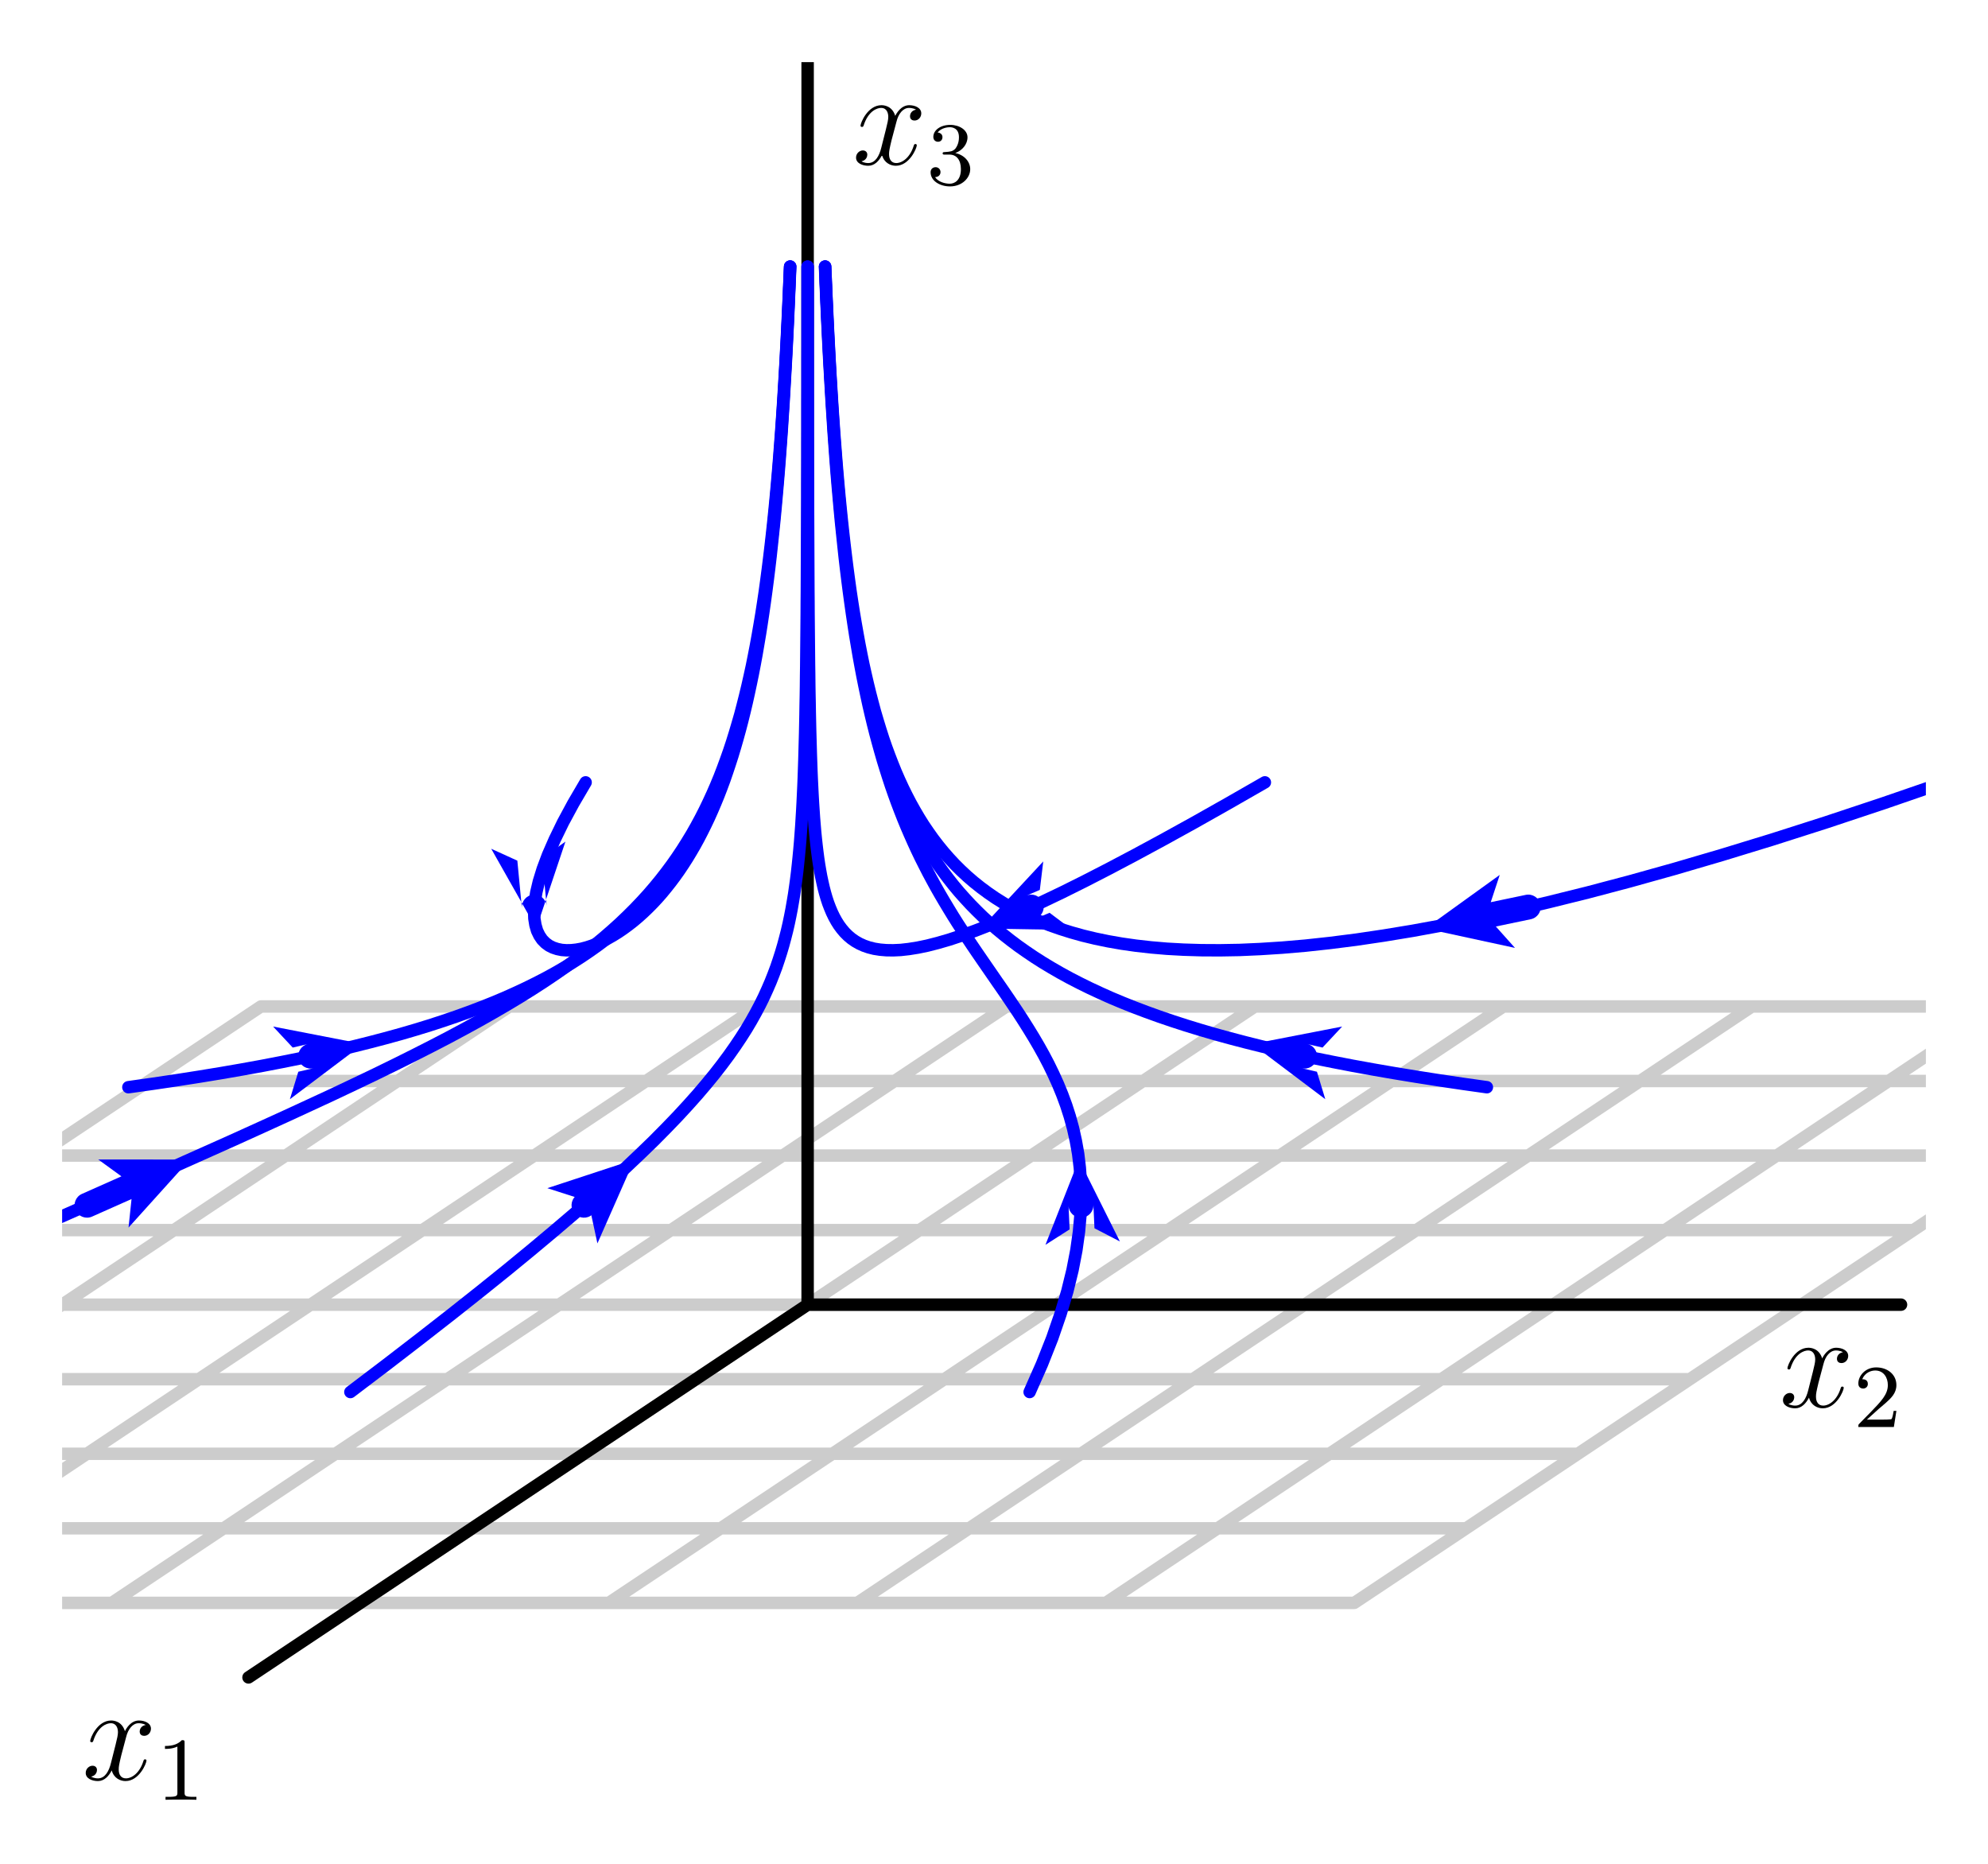<?xml version="1.0" encoding="UTF-8"?>
<svg xmlns="http://www.w3.org/2000/svg" xmlns:xlink="http://www.w3.org/1999/xlink" width="160pt" height="150pt" viewBox="0 0 160 150" version="1.1">
<defs>
<g>
<symbol overflow="visible" id="glyph0-0">
<path style="stroke:none;" d=""/>
</symbol>
<symbol overflow="visible" id="glyph0-1">
<path style="stroke:none;" d="M 5.125 -4.406 C 4.766 -4.344 4.641 -4.078 4.641 -3.875 C 4.641 -3.609 4.844 -3.531 5 -3.531 C 5.328 -3.531 5.547 -3.812 5.547 -4.109 C 5.547 -4.562 5.031 -4.766 4.578 -4.766 C 3.922 -4.766 3.547 -4.109 3.453 -3.906 C 3.203 -4.719 2.531 -4.766 2.344 -4.766 C 1.234 -4.766 0.656 -3.344 0.656 -3.109 C 0.656 -3.062 0.703 -3.016 0.781 -3.016 C 0.859 -3.016 0.891 -3.078 0.906 -3.125 C 1.281 -4.312 2 -4.547 2.312 -4.547 C 2.797 -4.547 2.891 -4.094 2.891 -3.828 C 2.891 -3.594 2.828 -3.344 2.703 -2.828 L 2.328 -1.344 C 2.172 -0.703 1.859 -0.109 1.281 -0.109 C 1.234 -0.109 0.953 -0.109 0.734 -0.25 C 1.125 -0.328 1.203 -0.641 1.203 -0.781 C 1.203 -1 1.047 -1.125 0.844 -1.125 C 0.578 -1.125 0.297 -0.891 0.297 -0.547 C 0.297 -0.094 0.812 0.109 1.281 0.109 C 1.797 0.109 2.156 -0.297 2.391 -0.75 C 2.562 -0.109 3.094 0.109 3.5 0.109 C 4.594 0.109 5.188 -1.312 5.188 -1.547 C 5.188 -1.594 5.141 -1.641 5.078 -1.641 C 4.984 -1.641 4.969 -1.594 4.938 -1.5 C 4.641 -0.547 4.016 -0.109 3.531 -0.109 C 3.156 -0.109 2.953 -0.391 2.953 -0.828 C 2.953 -1.062 2.984 -1.234 3.156 -1.953 L 3.547 -3.422 C 3.703 -4.078 4.078 -4.547 4.562 -4.547 C 4.594 -4.547 4.891 -4.547 5.125 -4.406 Z M 5.125 -4.406 "/>
</symbol>
<symbol overflow="visible" id="glyph1-0">
<path style="stroke:none;" d=""/>
</symbol>
<symbol overflow="visible" id="glyph1-1">
<path style="stroke:none;" d="M 2.266 -4.594 C 2.266 -4.781 2.25 -4.797 2.047 -4.797 C 1.75 -4.5 1.375 -4.328 0.688 -4.328 L 0.688 -4.094 C 0.891 -4.094 1.281 -4.094 1.688 -4.281 L 1.688 -0.594 C 1.688 -0.328 1.672 -0.234 0.984 -0.234 L 0.734 -0.234 L 0.734 0 C 1.031 -0.016 1.656 -0.016 1.969 -0.016 C 2.297 -0.016 2.922 -0.016 3.219 0 L 3.219 -0.234 L 2.969 -0.234 C 2.281 -0.234 2.266 -0.328 2.266 -0.594 Z M 2.266 -4.594 "/>
</symbol>
<symbol overflow="visible" id="glyph1-2">
<path style="stroke:none;" d="M 2.031 -1.469 C 2.141 -1.578 2.453 -1.812 2.562 -1.922 C 3.016 -2.328 3.438 -2.719 3.438 -3.375 C 3.438 -4.234 2.719 -4.797 1.812 -4.797 C 0.953 -4.797 0.375 -4.141 0.375 -3.5 C 0.375 -3.141 0.656 -3.094 0.766 -3.094 C 0.922 -3.094 1.141 -3.203 1.141 -3.469 C 1.141 -3.844 0.781 -3.844 0.688 -3.844 C 0.906 -4.375 1.391 -4.547 1.734 -4.547 C 2.406 -4.547 2.75 -3.984 2.75 -3.375 C 2.75 -2.625 2.219 -2.078 1.375 -1.203 L 0.469 -0.281 C 0.375 -0.188 0.375 -0.188 0.375 0 L 3.234 0 L 3.438 -1.297 L 3.219 -1.297 C 3.188 -1.141 3.141 -0.781 3.047 -0.641 C 3 -0.594 2.453 -0.594 2.344 -0.594 L 1.062 -0.594 Z M 2.031 -1.469 "/>
</symbol>
<symbol overflow="visible" id="glyph1-3">
<path style="stroke:none;" d="M 1.828 -2.406 C 2.391 -2.406 2.75 -1.984 2.75 -1.234 C 2.75 -0.328 2.234 -0.062 1.859 -0.062 C 1.469 -0.062 0.922 -0.203 0.672 -0.594 C 0.922 -0.594 1.109 -0.75 1.109 -1 C 1.109 -1.219 0.938 -1.391 0.719 -1.391 C 0.516 -1.391 0.312 -1.266 0.312 -0.984 C 0.312 -0.297 1.047 0.156 1.875 0.156 C 2.828 0.156 3.5 -0.516 3.5 -1.234 C 3.5 -1.828 3.031 -2.375 2.297 -2.531 C 2.859 -2.734 3.281 -3.234 3.281 -3.797 C 3.281 -4.375 2.641 -4.797 1.891 -4.797 C 1.109 -4.797 0.531 -4.375 0.531 -3.828 C 0.531 -3.562 0.719 -3.438 0.906 -3.438 C 1.125 -3.438 1.266 -3.594 1.266 -3.812 C 1.266 -4.078 1.031 -4.172 0.875 -4.188 C 1.188 -4.578 1.734 -4.609 1.859 -4.609 C 2.047 -4.609 2.594 -4.547 2.594 -3.797 C 2.594 -3.297 2.391 -3 2.297 -2.875 C 2.078 -2.656 1.906 -2.641 1.469 -2.609 C 1.328 -2.609 1.281 -2.594 1.281 -2.5 C 1.281 -2.406 1.344 -2.406 1.469 -2.406 Z M 1.828 -2.406 "/>
</symbol>
</g>
<clipPath id="clip1">
  <path d="M 5 80 L 155 80 L 155 130 L 5 130 Z M 5 80 "/>
</clipPath>
<clipPath id="clip2">
  <path d="M 19 5 L 154 5 L 154 136 L 19 136 Z M 19 5 "/>
</clipPath>
<clipPath id="clip3">
  <path d="M 65 20 L 155 20 L 155 77 L 65 77 Z M 65 20 "/>
</clipPath>
<clipPath id="clip4">
  <path d="M 5 20 L 65 20 L 65 113 L 5 113 Z M 5 20 "/>
</clipPath>
</defs>
<g id="surface1">
<g clip-path="url(#clip1)" clip-rule="nonzero">
<path style="fill:none;stroke-width:10;stroke-linecap:round;stroke-linejoin:round;stroke:rgb(80.077%,80.077%,80.077%);stroke-opacity:1;stroke-miterlimit:10;" d="M 210 690 L 1810 690 M 120 630 L 1720 630 M 30 570 L 1630 570 M -60 510 L 1540 510 M -150 450 L 1450 450 M -240 390 L 1360 390 M -330 330 L 1270 330 M -420 270 L 1180 270 M -510 210 L 1090 210 M 210 690 L -510 210 M 410 690 L -310 210 M 610 690 L -110 210 M 810 690 L 90 210 M 1010 690 L 290 210 M 1210 690 L 490 210 M 1410 690 L 690 210 M 1610 690 L 890 210 M 1810 690 L 1090 210 " transform="matrix(0.1,0,0,-0.1,0,150)"/>
</g>
<g clip-path="url(#clip2)" clip-rule="nonzero">
<path style="fill:none;stroke-width:10;stroke-linecap:round;stroke-linejoin:round;stroke:rgb(0%,0%,0%);stroke-opacity:1;stroke-miterlimit:10;" d="M 650 450 L 1530 450 M 650 450 L 650 1450 M 650 450 L 200 150 " transform="matrix(0.1,0,0,-0.1,0,150)"/>
</g>
<path style="fill:none;stroke-width:10;stroke-linecap:round;stroke-linejoin:round;stroke:rgb(0%,0%,100%);stroke-opacity:1;stroke-miterlimit:10;" d="M 281.992 379.688 L 311.562 402.148 L 338.75 423.086 L 363.789 442.617 L 386.758 460.82 L 407.93 477.852 L 427.383 493.828 L 445.273 508.789 L 461.719 522.812 L 476.836 536.016 L 490.781 548.477 L 503.555 560.234 L 515.312 571.367 L 526.172 581.875 L 536.094 591.914 L 545.273 601.445 L 553.672 610.547 L 561.406 619.219 L 568.516 627.578 L 575.078 635.586 L 581.094 643.32 L 586.641 650.781 L 591.719 658.008 L 596.406 665 L 600.742 671.836 L 604.688 678.477 L 608.32 685 L 611.68 691.367 L 614.766 697.617 L 617.578 703.789 L 620.195 709.844 L 622.578 715.859 L 624.805 721.797 L 626.797 727.695 L 628.672 733.555 L 630.391 739.375 L 631.953 745.195 L 633.438 751.016 L 634.766 756.797 L 635.977 762.617 L 637.109 768.438 L 638.125 774.297 L 639.102 780.156 L 639.961 786.055 L 640.781 791.992 L 641.523 797.969 L 642.188 804.023 L 642.812 810.078 L 643.398 816.211 L 643.945 822.422 L 644.414 828.672 L 644.883 835 L 645.273 841.367 L 645.664 847.852 L 646.016 854.414 L 646.328 861.016 L 646.641 867.734 L 646.914 874.531 L 647.148 881.406 L 647.383 888.398 L 647.578 895.469 L 647.773 902.656 L 647.969 909.922 L 648.125 917.305 L 648.281 924.766 L 648.398 932.344 L 648.555 940.078 L 648.672 947.891 L 648.75 955.82 L 648.867 963.867 L 648.945 972.031 L 649.023 980.312 L 649.102 988.711 L 649.18 997.266 L 649.258 1005.938 L 649.297 1014.766 L 649.375 1023.672 L 649.414 1032.773 L 649.453 1041.992 L 649.492 1051.367 L 649.531 1060.859 L 649.57 1070.508 L 649.609 1080.312 L 649.648 1090.273 L 649.688 1100.352 L 649.688 1110.625 L 649.727 1121.055 L 649.766 1131.641 L 649.766 1142.422 L 649.805 1153.32 L 649.805 1175.703 L 649.844 1187.148 L 649.844 1210.586 L 649.883 1222.539 L 649.883 1259.688 L 649.922 1272.422 L 649.922 1285.391 " transform="matrix(0.1,0,0,-0.1,0,150)"/>
<path style=" stroke:none;fill-rule:nonzero;fill:rgb(0%,0%,100%);fill-opacity:1;" d="M 47.672 97.742 L 47.594 97.812 L 48.082 100.07 L 51.059 93.32 L 44.051 95.625 L 46.25 96.332 L 46.328 96.258 C 45.918 96.629 45.887 97.262 46.258 97.672 C 46.629 98.082 47.262 98.113 47.672 97.742 "/>
<path style="fill:none;stroke-width:10;stroke-linecap:round;stroke-linejoin:round;stroke:rgb(0%,0%,100%);stroke-opacity:1;stroke-miterlimit:10;" d="M 828.672 379.688 L 838.594 402.148 L 846.875 423.086 L 853.594 442.617 L 859.023 460.82 L 863.203 477.852 L 866.289 493.828 L 868.398 508.789 L 869.648 522.812 L 870.117 536.016 L 869.922 548.477 L 869.062 560.234 L 867.734 571.367 L 865.859 581.875 L 863.633 591.914 L 861.016 601.445 L 858.086 610.547 L 854.883 619.219 L 851.445 627.578 L 847.812 635.586 L 844.062 643.32 L 840.156 650.781 L 836.133 658.008 L 832.031 665 L 827.852 671.836 L 823.672 678.477 L 819.453 685 L 815.195 691.367 L 810.977 697.617 L 806.758 703.789 L 802.539 709.844 L 798.398 715.859 L 794.297 721.797 L 790.234 727.695 L 786.211 733.555 L 782.266 739.375 L 778.398 745.195 L 774.57 751.016 L 770.82 756.797 L 767.148 762.617 L 763.594 768.438 L 760.078 774.297 L 756.641 780.156 L 753.281 786.055 L 750.039 791.992 L 746.836 797.969 L 743.75 804.023 L 740.703 810.078 L 737.773 816.211 L 734.922 822.422 L 732.148 828.672 L 729.414 835 L 726.797 841.367 L 724.258 847.852 L 721.758 854.414 L 719.375 861.016 L 717.031 867.734 L 714.805 874.531 L 712.617 881.406 L 710.469 888.398 L 708.438 895.469 L 706.445 902.656 L 704.492 909.922 L 702.617 917.305 L 700.82 924.766 L 699.062 932.344 L 697.383 940.078 L 695.742 947.891 L 694.141 955.82 L 692.617 963.867 L 691.133 972.031 L 689.727 980.312 L 688.32 988.711 L 686.992 997.266 L 685.703 1005.938 L 684.453 1014.766 L 683.242 1023.672 L 682.07 1032.773 L 680.938 1041.992 L 679.844 1051.367 L 678.828 1060.859 L 677.812 1070.508 L 676.797 1080.312 L 675.859 1090.273 L 674.961 1100.352 L 674.062 1110.625 L 673.203 1121.055 L 672.383 1131.641 L 671.602 1142.422 L 670.82 1153.32 L 670.117 1164.414 L 669.375 1175.703 L 668.711 1187.148 L 668.047 1198.75 L 667.383 1210.586 L 666.758 1222.539 L 666.172 1234.727 L 665.586 1247.109 L 665.039 1259.688 L 664.492 1272.422 L 663.984 1285.391 " transform="matrix(0.1,0,0,-0.1,0,150)"/>
<path style=" stroke:none;fill-rule:nonzero;fill:rgb(0%,0%,100%);fill-opacity:1;" d="M 88 96.957 L 88.086 98.852 L 90.133 99.914 L 86.836 93.32 L 84.141 100.184 L 86.086 98.941 L 86 97.043 C 86.027 97.598 86.492 98.023 87.043 98 C 87.598 97.973 88.023 97.508 88 96.957 "/>
<path style="fill:none;stroke-width:10;stroke-linecap:round;stroke-linejoin:round;stroke:rgb(0%,0%,100%);stroke-opacity:1;stroke-miterlimit:10;" d="M 1196.68 625 L 1177.031 627.773 L 1158.086 630.586 L 1139.844 633.438 L 1122.227 636.328 L 1105.273 639.258 L 1088.906 642.227 L 1073.125 645.273 L 1057.93 648.32 L 1043.281 651.445 L 1029.141 654.648 L 1015.508 657.852 L 1002.383 661.133 L 989.727 664.453 L 977.5 667.812 L 965.742 671.25 L 954.414 674.727 L 943.477 678.281 L 932.93 681.875 L 922.734 685.547 L 912.93 689.258 L 903.516 693.008 L 894.375 696.836 L 885.625 700.742 L 877.148 704.688 L 868.984 708.711 L 861.094 712.773 L 853.516 716.914 L 846.211 721.133 L 839.141 725.391 L 832.344 729.727 L 825.82 734.141 L 819.492 738.594 L 813.398 743.164 L 807.539 747.773 L 801.875 752.461 L 796.406 757.227 L 791.133 762.07 L 786.094 766.992 L 781.172 771.992 L 776.484 777.07 L 771.914 782.188 L 767.539 787.422 L 763.32 792.773 L 759.258 798.164 L 755.312 803.633 L 751.562 809.219 L 747.891 814.883 L 744.375 820.625 L 740.977 826.445 L 737.734 832.383 L 734.57 838.398 L 731.523 844.531 L 728.594 850.742 L 725.781 857.07 L 723.047 863.477 L 720.43 869.961 L 717.891 876.602 L 715.469 883.32 L 713.086 890.156 L 710.82 897.07 L 708.633 904.102 L 706.523 911.289 L 704.492 918.555 L 702.539 925.938 L 700.664 933.438 L 698.828 941.055 L 697.07 948.789 L 695.391 956.641 L 693.75 964.609 L 692.188 972.734 L 690.664 980.938 L 689.219 989.297 L 687.812 997.812 L 686.445 1006.445 L 685.156 1015.195 L 683.867 1024.102 L 682.656 1033.164 L 681.484 1042.344 L 680.352 1051.68 L 679.258 1061.172 L 678.203 1070.781 L 677.188 1080.547 L 676.211 1090.508 L 675.273 1100.586 L 674.375 1110.859 L 673.477 1121.25 L 672.656 1131.836 L 671.836 1142.578 L 671.055 1153.477 L 670.312 1164.531 L 669.57 1175.82 L 668.867 1187.266 L 668.203 1198.867 L 667.539 1210.664 L 666.914 1222.656 L 666.289 1234.805 L 665.703 1247.188 L 665.156 1259.727 L 664.609 1272.5 L 664.062 1285.469 " transform="matrix(0.1,0,0,-0.1,0,150)"/>
<path style=" stroke:none;fill-rule:nonzero;fill:rgb(0%,0%,100%);fill-opacity:1;" d="M 105.227 84.027 L 106.441 84.309 L 108.02 82.617 L 100.777 84.023 L 106.664 88.465 L 105.992 86.254 L 104.773 85.973 C 105.312 86.098 105.852 85.762 105.973 85.227 C 106.098 84.688 105.762 84.148 105.227 84.027 "/>
<g clip-path="url(#clip3)" clip-rule="nonzero">
<path style="fill:none;stroke-width:10;stroke-linecap:round;stroke-linejoin:round;stroke:rgb(0%,0%,100%);stroke-opacity:1;stroke-miterlimit:10;" d="M 1564.688 870.352 L 1515.469 853.398 L 1469.336 838.047 L 1426.055 824.219 L 1385.469 811.797 L 1347.344 800.625 L 1311.523 790.625 L 1277.852 781.719 L 1246.211 773.867 L 1216.406 766.875 L 1188.398 760.781 L 1161.953 755.469 L 1137.031 750.898 L 1113.555 747.031 L 1091.406 743.75 L 1070.469 741.094 L 1050.703 738.945 L 1032.031 737.344 L 1014.375 736.211 L 997.656 735.469 L 981.836 735.195 L 966.875 735.273 L 952.656 735.703 L 939.18 736.445 L 926.406 737.539 L 914.297 738.906 L 902.773 740.547 L 891.836 742.461 L 881.445 744.609 L 871.562 746.992 L 862.188 749.609 L 853.242 752.422 L 844.688 755.43 L 836.602 758.594 L 828.867 761.992 L 821.484 765.547 L 814.453 769.258 L 807.734 773.125 L 801.328 777.148 L 795.234 781.328 L 789.375 785.664 L 783.789 790.117 L 778.438 794.727 L 773.359 799.453 L 768.477 804.297 L 763.828 809.297 L 759.336 814.414 L 755.078 819.648 L 750.977 825 L 747.07 830.508 L 743.281 836.094 L 739.688 841.836 L 736.25 847.695 L 732.93 853.633 L 729.766 859.727 L 726.719 865.898 L 723.789 872.227 L 720.977 878.672 L 718.32 885.234 L 715.742 891.914 L 713.242 898.672 L 710.859 905.586 L 708.594 912.656 L 706.406 919.805 L 704.258 927.07 L 702.266 934.492 L 700.312 942.031 L 698.438 949.688 L 696.641 957.461 L 694.883 965.352 L 693.242 973.398 L 691.641 981.602 L 690.117 989.922 L 688.633 998.359 L 687.188 1006.953 L 685.82 1015.664 L 684.492 1024.531 L 683.242 1033.555 L 682.031 1042.695 L 680.859 1051.992 L 679.727 1061.445 L 678.633 1071.055 L 677.578 1080.82 L 676.562 1090.742 L 675.586 1100.781 L 674.648 1111.055 L 673.75 1121.445 L 672.891 1131.992 L 672.07 1142.734 L 671.25 1153.633 L 670.469 1164.688 L 669.727 1175.938 L 669.023 1187.344 L 668.32 1198.945 L 667.656 1210.742 L 667.031 1222.734 L 666.406 1234.883 L 665.82 1247.266 L 665.234 1259.805 L 664.688 1272.539 L 664.141 1285.508 " transform="matrix(0.1,0,0,-0.1,0,150)"/>
</g>
<path style=" stroke:none;fill-rule:nonzero;fill:rgb(0%,0%,100%);fill-opacity:1;" d="M 122.797 72.02 L 119.98 72.609 L 120.703 70.414 L 114.719 74.727 L 121.93 76.289 L 120.391 74.566 L 123.203 73.98 C 123.746 73.867 124.094 73.336 123.98 72.797 C 123.867 72.254 123.336 71.906 122.797 72.02 "/>
<path style="fill:none;stroke-width:10;stroke-linecap:round;stroke-linejoin:round;stroke:rgb(0%,0%,100%);stroke-opacity:1;stroke-miterlimit:10;" d="M 1018.008 870.352 L 988.438 853.398 L 961.25 838.047 L 936.211 824.219 L 913.242 811.797 L 892.07 800.625 L 872.617 790.625 L 854.727 781.719 L 838.281 773.867 L 823.164 766.875 L 809.219 760.781 L 796.445 755.469 L 784.688 750.898 L 773.828 747.031 L 763.906 743.75 L 754.727 741.094 L 746.328 738.945 L 738.594 737.344 L 731.484 736.211 L 724.922 735.469 L 718.906 735.195 L 713.359 735.273 L 708.281 735.703 L 703.594 736.445 L 699.258 737.539 L 695.312 738.906 L 691.68 740.547 L 688.32 742.461 L 685.234 744.609 L 682.422 746.992 L 679.805 749.609 L 677.422 752.422 L 675.195 755.43 L 673.203 758.594 L 671.328 761.992 L 669.609 765.547 L 668.047 769.258 L 666.562 773.125 L 665.234 777.148 L 664.023 781.328 L 662.891 785.664 L 661.875 790.117 L 660.898 794.727 L 660.039 799.453 L 659.219 804.297 L 658.477 809.297 L 657.812 814.414 L 657.188 819.648 L 656.602 825 L 656.055 830.508 L 655.586 836.094 L 655.117 841.836 L 654.727 847.695 L 654.336 853.633 L 653.984 859.727 L 653.672 865.898 L 653.359 872.227 L 653.086 878.672 L 652.852 885.234 L 652.617 891.914 L 652.422 898.672 L 652.227 905.586 L 652.031 912.656 L 651.875 919.805 L 651.719 927.07 L 651.602 934.492 L 651.445 942.031 L 651.328 949.688 L 651.25 957.461 L 651.133 965.352 L 651.055 973.398 L 650.977 981.602 L 650.898 989.922 L 650.82 998.359 L 650.742 1006.953 L 650.703 1015.664 L 650.625 1024.531 L 650.586 1033.555 L 650.547 1042.695 L 650.508 1051.992 L 650.469 1061.445 L 650.43 1071.055 L 650.391 1080.82 L 650.352 1090.742 L 650.312 1100.781 L 650.312 1111.055 L 650.273 1121.445 L 650.234 1131.992 L 650.234 1142.734 L 650.195 1153.633 L 650.195 1175.938 L 650.156 1187.344 L 650.156 1210.742 L 650.117 1222.734 L 650.117 1259.805 L 650.078 1272.539 L 650.078 1285.508 " transform="matrix(0.1,0,0,-0.1,0,150)"/>
<path style=" stroke:none;fill-rule:nonzero;fill:rgb(0%,0%,100%);fill-opacity:1;" d="M 82.609 72.082 L 83.688 71.621 L 83.965 69.328 L 78.941 74.727 L 86.316 74.848 L 84.473 73.461 L 83.391 73.918 C 83.898 73.703 84.137 73.117 83.918 72.609 C 83.703 72.102 83.117 71.863 82.609 72.082 "/>
<path style="fill:none;stroke-width:10;stroke-linecap:round;stroke-linejoin:round;stroke:rgb(0%,0%,100%);stroke-opacity:1;stroke-miterlimit:10;" d="M 471.328 870.352 L 461.406 853.398 L 453.125 838.047 L 446.406 824.219 L 440.977 811.797 L 436.797 800.625 L 433.711 790.625 L 431.602 781.719 L 430.352 773.867 L 429.883 766.875 L 430.078 760.781 L 430.938 755.469 L 432.266 750.898 L 434.141 747.031 L 436.367 743.75 L 438.984 741.094 L 441.914 738.945 L 445.117 737.344 L 448.555 736.211 L 452.188 735.469 L 455.938 735.195 L 459.844 735.273 L 463.867 735.703 L 467.969 736.445 L 472.148 737.539 L 476.328 738.906 L 480.547 740.547 L 484.805 742.461 L 489.023 744.609 L 493.242 746.992 L 497.461 749.609 L 501.602 752.422 L 505.703 755.43 L 509.766 758.594 L 513.789 761.992 L 517.734 765.547 L 521.602 769.258 L 525.43 773.125 L 529.18 777.148 L 532.852 781.328 L 536.406 785.664 L 539.922 790.117 L 543.359 794.727 L 546.719 799.453 L 549.961 804.297 L 553.164 809.297 L 556.25 814.414 L 559.297 819.648 L 562.227 825 L 565.078 830.508 L 567.852 836.094 L 570.586 841.836 L 573.203 847.695 L 575.742 853.633 L 578.242 859.727 L 580.625 865.898 L 582.969 872.227 L 585.195 878.672 L 587.383 885.234 L 589.531 891.914 L 591.562 898.672 L 593.555 905.586 L 595.508 912.656 L 597.383 919.805 L 599.18 927.07 L 600.938 934.492 L 602.617 942.031 L 604.258 949.688 L 605.859 957.461 L 607.383 965.352 L 608.867 973.398 L 610.273 981.602 L 611.68 989.922 L 613.008 998.359 L 614.297 1006.953 L 615.547 1015.664 L 616.758 1024.531 L 617.93 1033.555 L 619.062 1042.695 L 620.156 1051.992 L 621.172 1061.445 L 622.188 1071.055 L 623.203 1080.82 L 624.141 1090.742 L 625.039 1100.781 L 625.938 1111.055 L 626.797 1121.445 L 627.617 1131.992 L 628.398 1142.734 L 629.18 1153.633 L 629.883 1164.688 L 630.625 1175.938 L 631.289 1187.344 L 631.953 1198.945 L 632.617 1210.742 L 633.242 1222.734 L 633.828 1234.883 L 634.414 1247.266 L 634.961 1259.805 L 635.508 1272.539 L 636.016 1285.508 " transform="matrix(0.1,0,0,-0.1,0,150)"/>
<path style=" stroke:none;fill-rule:nonzero;fill:rgb(0%,0%,100%);fill-opacity:1;" d="M 42.004 73.094 L 41.637 69.266 L 39.535 68.309 L 43.164 74.727 L 45.508 67.734 L 43.629 69.074 L 43.996 72.906 C 43.941 72.355 43.453 71.953 42.906 72.004 C 42.355 72.059 41.953 72.547 42.004 73.094 "/>
<path style="fill:none;stroke-width:10;stroke-linecap:round;stroke-linejoin:round;stroke:rgb(0%,0%,100%);stroke-opacity:1;stroke-miterlimit:10;" d="M 103.32 625 L 122.969 627.773 L 141.914 630.586 L 160.156 633.438 L 177.773 636.328 L 194.727 639.258 L 211.094 642.227 L 226.875 645.273 L 242.07 648.32 L 256.719 651.445 L 270.859 654.648 L 284.492 657.852 L 297.617 661.133 L 310.273 664.453 L 322.5 667.812 L 334.258 671.25 L 345.586 674.727 L 356.523 678.281 L 367.07 681.875 L 377.266 685.547 L 387.07 689.258 L 396.484 693.008 L 405.625 696.836 L 414.375 700.742 L 422.852 704.688 L 431.016 708.711 L 438.906 712.773 L 446.484 716.914 L 453.789 721.133 L 460.859 725.391 L 467.656 729.727 L 474.18 734.141 L 480.508 738.594 L 486.602 743.164 L 492.461 747.773 L 498.125 752.461 L 503.594 757.227 L 508.867 762.07 L 513.906 766.992 L 518.828 771.992 L 523.516 777.07 L 528.086 782.188 L 532.461 787.422 L 536.68 792.773 L 540.742 798.164 L 544.688 803.633 L 548.438 809.219 L 552.109 814.883 L 555.625 820.625 L 559.023 826.445 L 562.266 832.383 L 565.43 838.398 L 568.477 844.531 L 571.406 850.742 L 574.219 857.07 L 576.953 863.477 L 579.57 869.961 L 582.109 876.602 L 584.531 883.32 L 586.914 890.156 L 589.18 897.07 L 591.367 904.102 L 593.477 911.289 L 595.508 918.555 L 597.461 925.938 L 599.336 933.438 L 601.172 941.055 L 602.93 948.789 L 604.609 956.641 L 606.25 964.609 L 607.812 972.734 L 609.336 980.938 L 610.781 989.297 L 612.188 997.812 L 613.555 1006.445 L 614.844 1015.195 L 616.133 1024.102 L 617.344 1033.164 L 618.516 1042.344 L 619.648 1051.68 L 620.742 1061.172 L 621.797 1070.781 L 622.812 1080.547 L 623.789 1090.508 L 624.727 1100.586 L 625.625 1110.859 L 626.523 1121.25 L 627.344 1131.836 L 628.164 1142.578 L 628.945 1153.477 L 629.688 1164.531 L 630.43 1175.82 L 631.133 1187.266 L 631.797 1198.867 L 632.461 1210.664 L 633.086 1222.656 L 633.711 1234.805 L 634.297 1247.188 L 634.844 1259.727 L 635.391 1272.5 L 635.938 1285.469 " transform="matrix(0.1,0,0,-0.1,0,150)"/>
<path style=" stroke:none;fill-rule:nonzero;fill:rgb(0%,0%,100%);fill-opacity:1;" d="M 25.227 85.973 L 24.008 86.254 L 23.332 88.465 L 29.223 84.023 L 21.98 82.617 L 23.559 84.309 L 24.773 84.027 C 24.238 84.148 23.902 84.688 24.027 85.227 C 24.148 85.762 24.688 86.098 25.227 85.973 "/>
<g clip-path="url(#clip4)" clip-rule="nonzero">
<path style="fill:none;stroke-width:10;stroke-linecap:round;stroke-linejoin:round;stroke:rgb(0%,0%,100%);stroke-opacity:1;stroke-miterlimit:10;" d="M -264.688 379.688 L -215.469 402.148 L -169.336 423.086 L -126.055 442.617 L -85.469 460.82 L -47.344 477.852 L -11.523 493.828 L 22.148 508.789 L 53.789 522.812 L 83.594 536.016 L 111.641 548.477 L 138.047 560.234 L 162.93 571.367 L 186.445 581.875 L 208.594 591.914 L 229.531 601.445 L 249.258 610.547 L 267.969 619.219 L 285.625 627.578 L 302.344 635.586 L 318.164 643.32 L 333.125 650.781 L 347.344 658.008 L 360.82 665 L 373.594 671.836 L 385.703 678.477 L 397.227 685 L 408.164 691.367 L 418.555 697.617 L 428.438 703.789 L 437.812 709.844 L 446.758 715.859 L 455.312 721.797 L 463.398 727.695 L 471.133 733.555 L 478.516 739.375 L 485.547 745.195 L 492.266 751.016 L 498.672 756.797 L 504.766 762.617 L 510.625 768.438 L 516.211 774.297 L 521.562 780.156 L 526.641 786.055 L 531.523 791.992 L 536.172 797.969 L 540.664 804.023 L 544.922 810.078 L 549.023 816.211 L 552.93 822.422 L 556.719 828.672 L 560.312 835 L 563.75 841.367 L 567.07 847.852 L 570.234 854.414 L 573.281 861.016 L 576.211 867.734 L 579.023 874.531 L 581.68 881.406 L 584.258 888.398 L 586.758 895.469 L 589.141 902.656 L 591.406 909.922 L 593.594 917.305 L 595.742 924.766 L 597.734 932.344 L 599.688 940.078 L 601.562 947.891 L 603.359 955.82 L 605.117 963.867 L 606.758 972.031 L 608.359 980.312 L 609.883 988.711 L 611.367 997.266 L 612.812 1005.938 L 614.18 1014.766 L 615.508 1023.672 L 616.758 1032.773 L 617.969 1041.992 L 619.141 1051.367 L 620.273 1060.859 L 621.367 1070.508 L 622.422 1080.312 L 623.438 1090.273 L 624.414 1100.352 L 625.352 1110.625 L 626.25 1121.055 L 627.109 1131.641 L 627.93 1142.422 L 628.75 1153.32 L 629.531 1164.414 L 630.273 1175.703 L 630.977 1187.148 L 631.68 1198.75 L 632.344 1210.586 L 632.969 1222.539 L 633.594 1234.727 L 634.18 1247.109 L 634.766 1259.688 L 635.312 1272.422 L 635.859 1285.391 " transform="matrix(0.1,0,0,-0.1,0,150)"/>
</g>
<path style=" stroke:none;fill-rule:nonzero;fill:rgb(0%,0%,100%);fill-opacity:1;" d="M 7.406 97.914 L 10.586 96.5 L 10.344 98.797 L 15.281 93.32 L 7.906 93.316 L 9.773 94.672 L 6.594 96.086 C 6.09 96.309 5.863 96.902 6.086 97.406 C 6.312 97.91 6.902 98.137 7.406 97.914 "/>
<g style="fill:rgb(0%,0%,0%);fill-opacity:1;">
  <use xlink:href="#glyph0-1" x="6.602" y="143.233"/>
</g>
<g style="fill:rgb(0%,0%,0%);fill-opacity:1;">
  <use xlink:href="#glyph1-1" x="12.589" y="144.846"/>
</g>
<g style="fill:rgb(0%,0%,0%);fill-opacity:1;">
  <use xlink:href="#glyph0-1" x="143.202" y="113.233"/>
</g>
<g style="fill:rgb(0%,0%,0%);fill-opacity:1;">
  <use xlink:href="#glyph1-2" x="149.189" y="114.846"/>
</g>
<g style="fill:rgb(0%,0%,0%);fill-opacity:1;">
  <use xlink:href="#glyph0-1" x="68.6" y="13.232"/>
</g>
<g style="fill:rgb(0%,0%,0%);fill-opacity:1;">
  <use xlink:href="#glyph1-3" x="74.586" y="14.847"/>
</g>
</g>
</svg>
